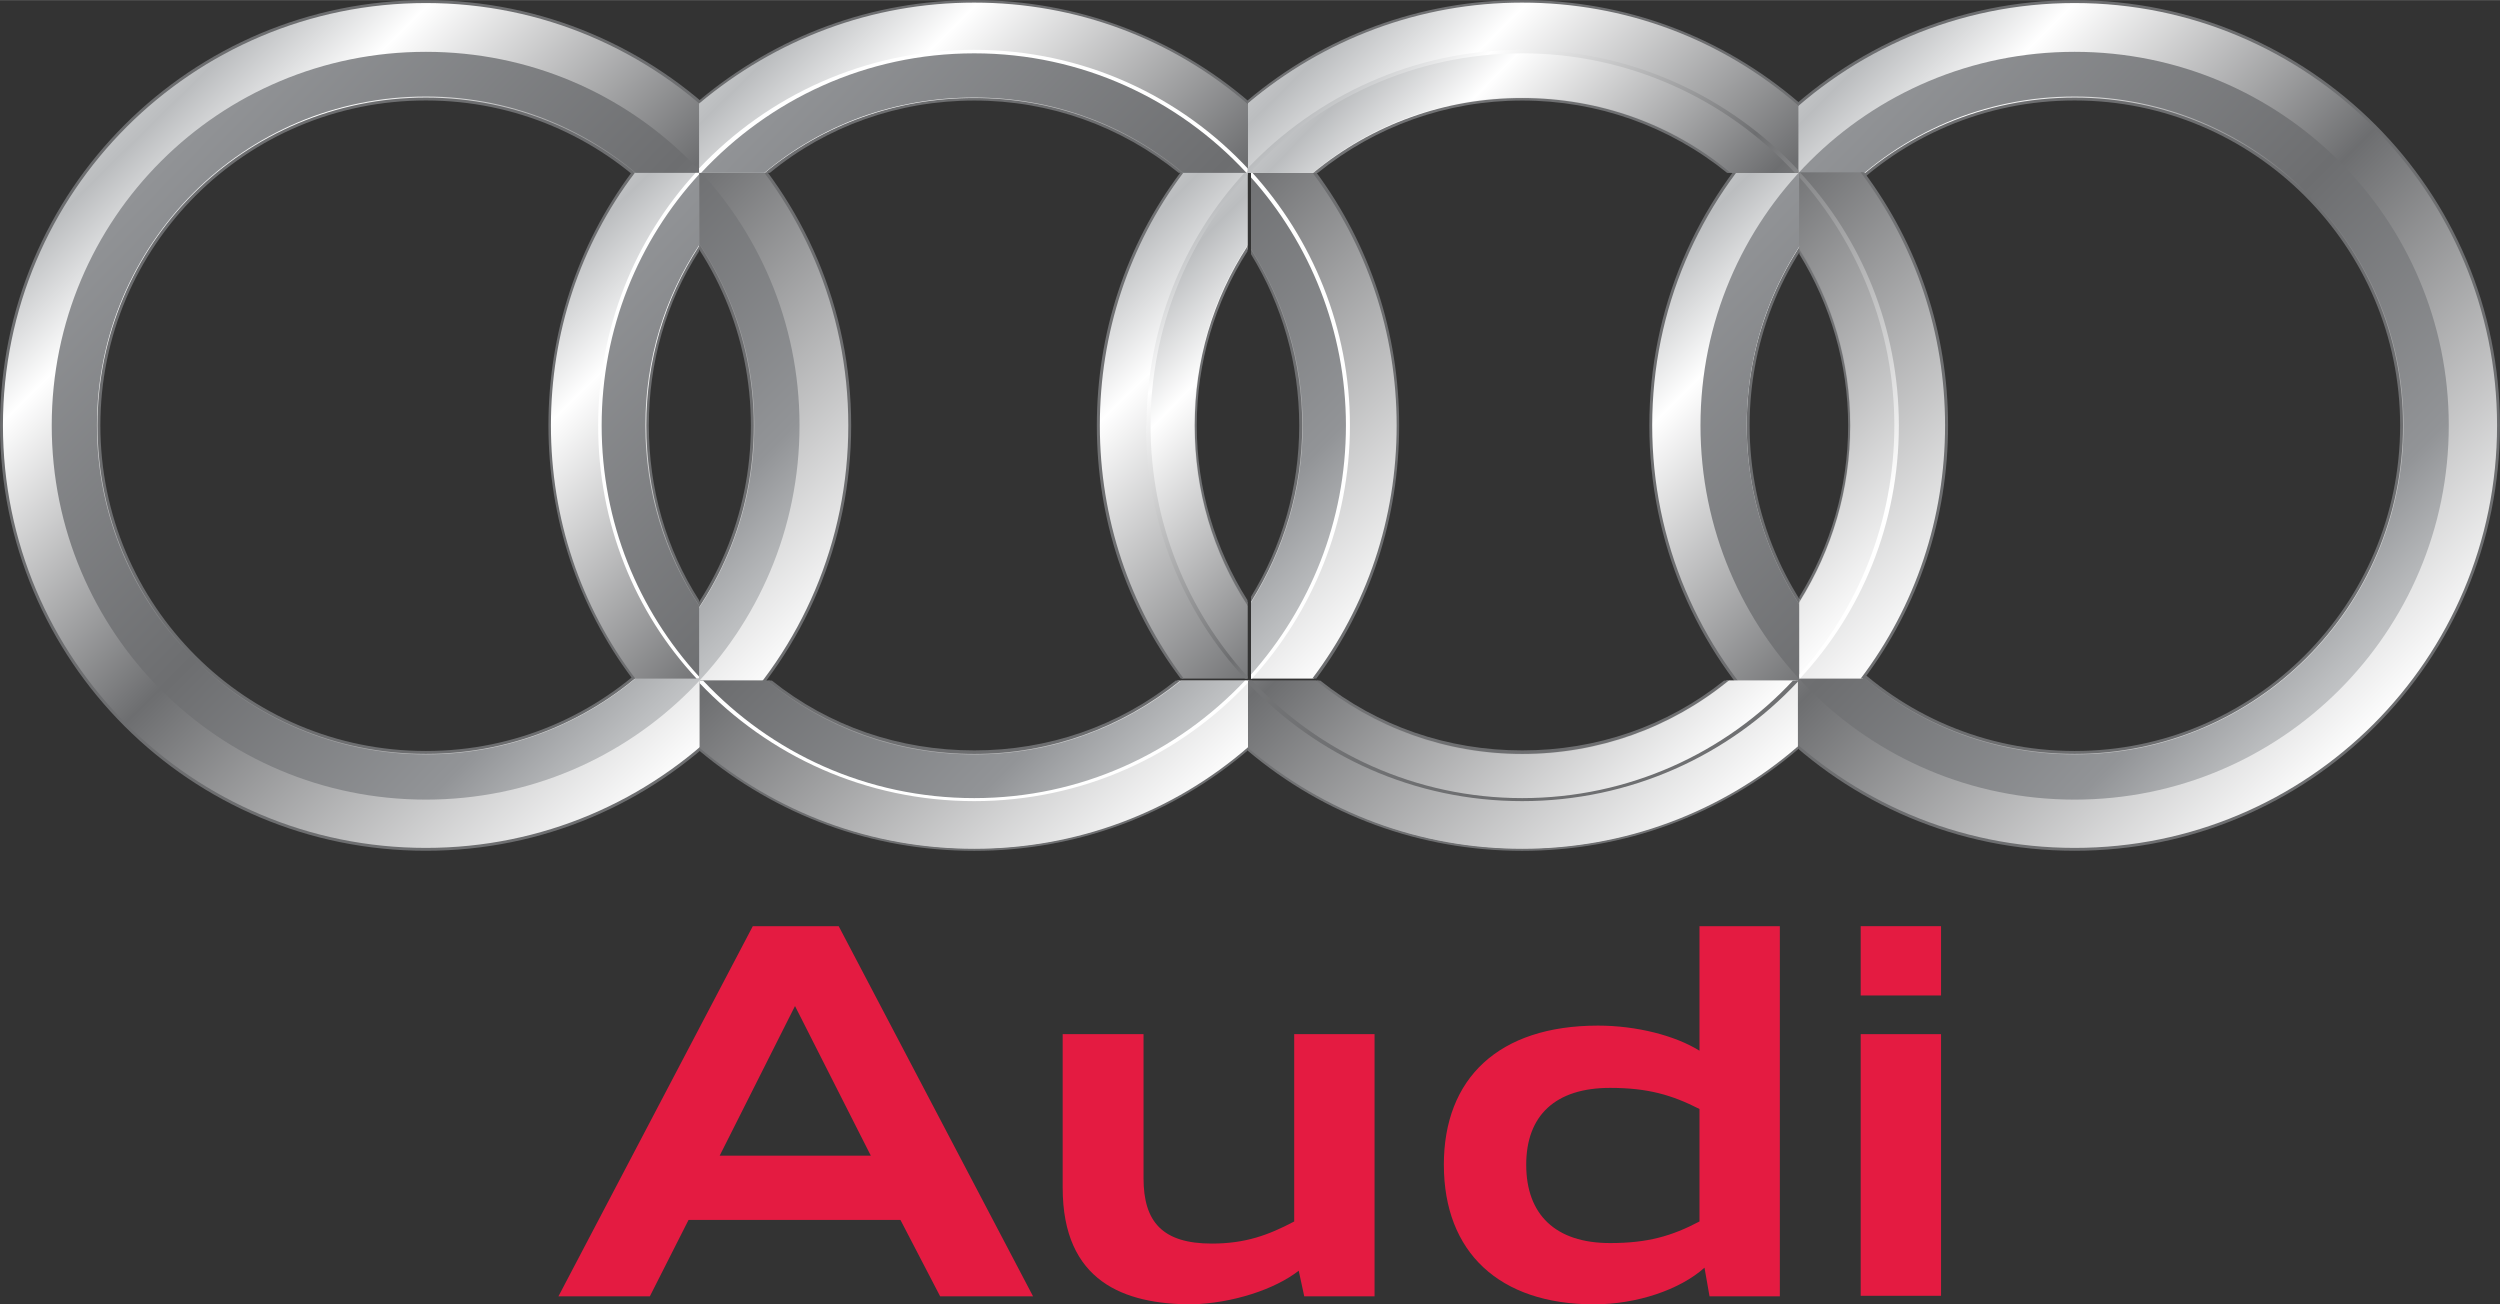 <?xml version="1.0" encoding="UTF-8"?>
<!DOCTYPE svg PUBLIC "-//W3C//DTD SVG 1.1//EN" "http://www.w3.org/Graphics/SVG/1.1/DTD/svg11.dtd">
<!-- Creator: CorelDRAW X8 -->
<svg xmlns="http://www.w3.org/2000/svg" xml:space="preserve" width="49.78mm" height="25.974mm" version="1.1" style="shape-rendering:geometricPrecision; text-rendering:geometricPrecision; image-rendering:optimizeQuality; fill-rule:evenodd; clip-rule:evenodd"
viewBox="0 0 4978 2597"
 xmlns:xlink="http://www.w3.org/1999/xlink">
 <rect x="0" y="0" width="4978" height="2597" fill="#333333" stroke="none"/>
 <defs>
  <style type="text/css">
   <![CDATA[
    .str0 {stroke:#6D6E70;stroke-width:5.72}
    .fil6 {fill:#6D6E70}
    .fil20 {fill:#E41B41}
    .fil7 {fill:white}
    .fil8 {fill:url(#id0)}
    .fil5 {fill:url(#id1)}
    .fil16 {fill:url(#id2)}
    .fil3 {fill:url(#id3)}
    .fil17 {fill:url(#id4)}
    .fil12 {fill:url(#id5)}
    .fil15 {fill:url(#id6)}
    .fil9 {fill:url(#id7)}
    .fil10 {fill:url(#id8)}
    .fil2 {fill:url(#id9)}
    .fil14 {fill:url(#id10)}
    .fil4 {fill:url(#id11)}
    .fil1 {fill:url(#id12)}
    .fil18 {fill:url(#id13)}
    .fil19 {fill:url(#id14)}
    .fil0 {fill:url(#id15)}
    .fil13 {fill:url(#id16)}
    .fil11 {fill:url(#id17)}
   ]]>
  </style>
  <linearGradient id="id0" gradientUnits="userSpaceOnUse" x1="2196.03" y1="-5.37" x2="3866.7" y2="1700.78">
   <stop offset="0" style="stop-opacity:1; stop-color:white"/>
   <stop offset="0.161" style="stop-opacity:1; stop-color:#BBBDBF"/>
   <stop offset="0.251" style="stop-opacity:1; stop-color:white"/>
   <stop offset="0.502" style="stop-opacity:1; stop-color:#6D6E70"/>
   <stop offset="0.859" style="stop-opacity:1; stop-color:white"/>
   <stop offset="1" style="stop-opacity:1; stop-color:white"/>
  </linearGradient>
  <linearGradient id="id1" gradientUnits="userSpaceOnUse" x1="2692.71" y1="1583.59" x2="1185.46" y2="110.74">
   <stop offset="0" style="stop-opacity:1; stop-color:white"/>
   <stop offset="0.161" style="stop-opacity:1; stop-color:#BBBDBF"/>
   <stop offset="0.251" style="stop-opacity:1; stop-color:#929497"/>
   <stop offset="0.502" style="stop-opacity:1; stop-color:#6D6E70"/>
   <stop offset="0.859" style="stop-opacity:1; stop-color:#929497"/>
   <stop offset="1" style="stop-opacity:1; stop-color:#BBBDBF"/>
  </linearGradient>
  <linearGradient id="id2" gradientUnits="userSpaceOnUse" xlink:href="#id0" x1="-26338.8" y1="-27785.5" x2="32290.8" y2="30852.7">
  </linearGradient>
  <linearGradient id="id3" gradientUnits="userSpaceOnUse" xlink:href="#id1" x1="4883.73" y1="1583.59" x2="3377.54" y2="110.74">
  </linearGradient>
  <linearGradient id="id4" gradientUnits="userSpaceOnUse" xlink:href="#id0" x1="-20903.2" y1="-22331.6" x2="25531.8" y2="24113">
  </linearGradient>
  <linearGradient id="id5" gradientUnits="userSpaceOnUse" xlink:href="#id0" x1="2343.32" y1="36.56" x2="3718.34" y2="1412.65">
  </linearGradient>
  <linearGradient id="id6" gradientUnits="userSpaceOnUse" xlink:href="#id0" x1="-26437.7" y1="-29369.1" x2="32604.8" y2="29682">
  </linearGradient>
  <linearGradient id="id7" gradientUnits="userSpaceOnUse" xlink:href="#id0" x1="2277.74" y1="110.74" x2="3783.92" y2="1583.59">
  </linearGradient>
  <linearGradient id="id8" gradientUnits="userSpaceOnUse" xlink:href="#id0" x1="-7188.37" y1="-9975.69" x2="14414.4" y2="11629.2">
  </linearGradient>
  <linearGradient id="id9" gradientUnits="userSpaceOnUse" xlink:href="#id0" x1="3286.16" y1="2.15" x2="4974.04" y2="1691.1">
  </linearGradient>
  <linearGradient id="id10" gradientUnits="userSpaceOnUse" xlink:href="#id0" x1="-13158.3" y1="-14774.9" x2="19147.9" y2="17558.3">
  </linearGradient>
  <linearGradient id="id11" gradientUnits="userSpaceOnUse" xlink:href="#id0" x1="1102.68" y1="-5.37" x2="2773.34" y2="1699.7">
  </linearGradient>
  <linearGradient id="id12" gradientUnits="userSpaceOnUse" xlink:href="#id1" x1="1600.44" y1="1583.59" x2="93.17" y2="110.74">
  </linearGradient>
  <linearGradient id="id13" gradientUnits="userSpaceOnUse" xlink:href="#id0" x1="-8770.89" y1="-10356.3" x2="13665" y2="12082.9">
  </linearGradient>
  <linearGradient id="id14" gradientUnits="userSpaceOnUse" xlink:href="#id0" x1="-13411" y1="-16175.7" x2="19553.2" y2="16793.9">
  </linearGradient>
  <linearGradient id="id15" gradientUnits="userSpaceOnUse" xlink:href="#id0" x1="11.47" y1="-5.37" x2="1682.15" y2="1700.78">
  </linearGradient>
  <linearGradient id="id16" gradientUnits="userSpaceOnUse" xlink:href="#id0" x1="-17256.5" y1="-18831.2" x2="23201" y2="21660.8">
  </linearGradient>
  <linearGradient id="id17" gradientUnits="userSpaceOnUse" xlink:href="#id0" x1="-19575.5" y1="-22523" x2="27065.9" y2="24124.9">
  </linearGradient>
 </defs>
 <g id="Katman_x0020_1">
  <g id="_882053408">
   <path class="fil0 str0" d="M848 3c-467,0 -845,378 -845,844 0,467 378,844 845,844 466,0 844,-377 844,-844 0,-466 -378,-844 -844,-844l0 0zm0 1495l0 0c-360,0 -651,-291 -651,-651 0,-359 291,-650 651,-650 359,0 650,291 650,650 0,360 -291,651 -650,651z"/>
   <path class="fil1" d="M848 103c-412,0 -745,332 -745,744 0,412 333,745 745,745 412,0 744,-333 744,-745 0,-412 -332,-744 -744,-744l0 0zm0 1399l0 0c-362,0 -655,-293 -655,-655 0,-361 293,-655 655,-655 360,0 654,294 654,655 0,362 -294,655 -654,655z"/>
  </g>
  <path class="fil2 str0" d="M4131 3c-466,0 -844,378 -844,844 0,467 378,844 844,844 466,0 844,-377 844,-844 0,-466 -378,-844 -844,-844l0 0zm0 1495l0 0c-360,0 -650,-291 -650,-651 0,-359 290,-650 650,-650 358,0 651,291 651,650 0,360 -293,651 -651,651z"/>
  <path class="fil3" d="M4131 103c-412,0 -745,332 -745,744 0,412 333,745 745,745 411,0 745,-333 745,-745 0,-412 -334,-744 -745,-744l0 0zm0 1399l0 0c-362,0 -653,-293 -653,-655 0,-361 291,-655 653,-655 360,0 655,294 655,655 0,362 -295,655 -655,655z"/>
  <path class="fil4" d="M1940 1498c-155,0 -295,-54 -407,-143l-140 0 0 137c147,125 338,199 547,199 209,0 400,-75 547,-201l0 -135 -142 0c-110,89 -252,143 -405,143l0 0zm-548 -1294l0 0 0 140 135 0c113,-92 256,-147 413,-147 156,0 299,55 411,147l137 0 0 -139c-148,-125 -338,-202 -548,-202 -209,0 -400,75 -548,201l0 0 0 0zm-298 643l0 0c0,190 62,364 168,504l130 0 0 -152c-66,-101 -103,-222 -103,-352 0,-130 37,-250 103,-351l0 -152 -131 0c-105,141 -167,314 -167,503l0 0 0 0zm1522 -504l0 0 -125 0 0 159c62,99 99,218 99,345 0,128 -37,246 -99,346l0 158 125 0c105,-140 167,-314 167,-504 0,-189 -62,-363 -167,-504l0 0z"/>
  <path class="fil5" d="M1940 1502c-158,0 -301,-55 -413,-147l-133 0c137,146 330,237 546,237 215,0 409,-91 544,-237l-132 0c-113,92 -256,147 -412,147l0 0 0 0zm-746 -655l0 0c0,195 75,373 197,504l1 0 0 -145c-68,-103 -107,-226 -107,-359 0,-132 39,-256 107,-359l0 -144 -2 0c-122,132 -196,310 -196,503l0 0 0 0zm746 -744l0 0c-217,0 -412,91 -548,238l0 3 130 0c113,-95 258,-150 418,-150 158,0 303,55 416,150l132 0c-136,-148 -332,-241 -548,-241l0 0 0 0 0 0zm551 243l0 0 0 149c64,102 103,222 103,352 0,130 -39,251 -103,353l0 149c119,-132 193,-308 193,-502 0,-193 -74,-370 -193,-501l0 0z"/>
  <path class="fil6" d="M2781 847c0,185 -59,360 -168,504l8 0c107,-144 165,-319 165,-504 0,-185 -58,-359 -165,-504l-8 0c109,145 168,319 168,504z"/>
  <g id="_882042848">
   <g>
    <path class="fil7" d="M1191 847c0,195 73,372 196,504l5 0 0 -4c-121,-132 -194,-307 -194,-500 0,-192 73,-368 194,-500l0 -3 -7 0c-121,132 -194,310 -194,503l0 0 0 0 0 0zm749 -748l0 0c-217,0 -411,91 -548,236l0 9 4 0c136,-146 328,-238 544,-238 214,0 407,92 542,238l6 0 0 -5c-136,-148 -332,-240 -548,-240l0 0 0 0zm553 244l0 0 -2 0 0 10c117,131 189,305 189,494 0,192 -72,364 -189,496l0 8 2 0c120,-132 195,-309 195,-504 0,-194 -75,-372 -195,-504l0 0z"/>
   </g>
  </g>
  <path class="fil7" d="M2479 1355c-136,144 -327,234 -539,234 -214,0 -405,-90 -540,-234l-7 0 0 5c138,145 331,235 547,235 215,0 411,-91 547,-238l0 -2 -8 0 0 0z"/>
  <path class="fil6" d="M1940 5c203,0 396,72 548,205l0 -7c-152,-131 -346,-203 -548,-203 -204,0 -394,71 -548,200l0 6c154,-129 344,-201 548,-201l0 0 0 0z"/>
  <path class="fil6" d="M1940 1690c-203,0 -394,-71 -547,-201l0 6c154,129 344,199 547,199 202,0 395,-71 547,-202l0 -6c-151,132 -345,204 -547,204z"/>
  <path class="fil6" d="M1097 847c0,-184 58,-359 167,-503l-7 0c-107,144 -165,319 -165,503 0,185 59,360 167,504l6 0c-109,-144 -168,-319 -168,-504l0 0z"/>
  <g id="_882057280">
   <path class="fil8" d="M3031 1498c-154,0 -295,-54 -406,-143l-140 0 0 137c149,125 338,199 546,199 209,0 401,-75 549,-201l0 -135 -142 0c-111,89 -253,143 -407,143l0 0zm-546 -1294l0 0 0 140 136 0c112,-92 254,-147 410,-147 156,0 299,55 411,147l139 0 0 -139c-148,-125 -340,-202 -550,-202 -209,0 -398,75 -546,201l0 0 0 0zm-299 643l0 0c0,190 63,364 168,504l130 0 0 -152c-64,-101 -103,-222 -103,-352 0,-130 39,-250 103,-351l0 -152 -131 0c-104,141 -167,314 -167,503l0 0 0 0zm1523 -504l0 0 -126 0 0 159c62,99 99,218 99,345 0,128 -37,246 -99,346l0 158 126 0c104,-140 167,-314 167,-504 0,-189 -63,-363 -167,-504l0 0z"/>
   <path class="fil9" d="M3031 1502c-156,0 -300,-55 -411,-147l-134 0c136,146 330,237 545,237 214,0 410,-91 545,-237l-133 0c-112,92 -256,147 -412,147l0 0zm-745 -655l0 0c0,195 76,373 197,504l1 0 0 -145c-68,-103 -106,-226 -106,-359 0,-132 38,-256 106,-359l0 -144 -2 0c-121,132 -196,310 -196,503l0 0 0 0zm745 -744l0 0c-216,0 -409,91 -547,238l0 3 130 0c113,-95 258,-150 417,-150 157,0 305,55 418,150l132 0c-138,-148 -334,-241 -550,-241l0 0 0 0zm552 243l0 0 0 149c64,102 102,222 102,352 0,130 -38,251 -102,353l0 149c119,-132 193,-308 193,-502 0,-193 -74,-370 -193,-501l0 0z"/>
   <path class="fil10" d="M3680 847c0,123 -35,240 -97,341l0 10c65,-104 101,-224 101,-351 0,-127 -36,-246 -101,-350l0 9c62,101 97,219 97,341z"/>
   <path class="fil11" d="M3873 847c0,185 -59,360 -168,504l7 0c108,-144 167,-319 167,-504 0,-185 -59,-359 -167,-504l-7 0c109,145 168,319 168,504z"/>
   <g>
    <g>
     <path class="fil12" d="M3031 99c-215,0 -409,91 -547,236l0 9 4 0c135,-146 329,-238 543,-238 213,0 408,92 543,238l7 0 0 -5c-138,-148 -334,-240 -550,-240l0 0 0 0zm-749 748l0 0c0,195 74,372 197,504l5 0 0 -4c-120,-132 -193,-307 -193,-500 0,-192 73,-368 193,-500l0 -3 -6 0c-122,132 -195,310 -195,503l0 0 -1 0zm1302 -504l0 0 -1 0 0 10c117,131 189,305 189,494 0,192 -72,364 -189,496l0 8 1 0c123,-132 197,-309 197,-504 0,-194 -74,-372 -197,-504l0 0z"/>
    </g>
   </g>
   <path class="fil13" d="M3570 1355c-134,144 -327,234 -539,234 -211,0 -404,-90 -538,-234l-8 0 0 5c137,145 331,235 546,235 215,0 412,-91 549,-238l0 -2 -10 0 0 0 0 0z"/>
   <path class="fil14" d="M3442 1355l-9 0c-114,91 -254,139 -402,139 -148,0 -288,-48 -402,-139l-8 0c115,94 259,146 410,146 151,0 296,-52 411,-146z"/>
   <path class="fil15" d="M3031 5c204,0 397,72 550,205l0 -7c-153,-131 -346,-203 -550,-203 -202,0 -394,71 -547,200l0 6c153,-129 344,-201 547,-201l0 0 0 0z"/>
   <path class="fil16" d="M3031 1690c-202,0 -393,-71 -546,-201l0 6c153,129 344,199 546,199 202,0 396,-71 549,-202l0 -6c-152,132 -347,204 -549,204z"/>
   <path class="fil17" d="M2190 847c0,-184 58,-359 166,-503l-6 0c-108,144 -166,319 -166,503 0,185 58,360 167,504l6 0c-108,-144 -167,-319 -167,-504l0 0 0 0z"/>
   <path class="fil18" d="M2484 1195c-65,-103 -101,-223 -101,-348 0,-125 36,-245 101,-347l0 -10c-69,106 -105,228 -105,357 0,129 36,252 105,358l0 -10 0 0z"/>
   <path class="fil19" d="M2615 344l9 0c115,-93 257,-144 407,-144 150,0 293,51 408,144l7 0c-116,-97 -262,-149 -415,-149 -154,0 -298,52 -416,149l0 0z"/>
  </g>
  <path class="fil6" d="M2491 497l0 9c62,101 96,219 96,341 0,123 -34,240 -96,341l0 10c65,-104 102,-224 102,-351 0,-127 -37,-246 -102,-350l0 0zm-551 997l0 0c-149,0 -289,-48 -403,-139l-9 0c117,94 260,146 412,146 151,0 294,-52 410,-146l-9 0c-114,91 -254,139 -401,139l0 0zm-548 -289l0 0 0 -10c-66,-103 -100,-222 -100,-348 0,-125 34,-245 100,-347l0 -10c-69,106 -105,228 -105,357 0,129 36,252 105,358l0 0 0 0zm131 -861l0 0 10 0c113,-93 256,-144 407,-144 150,0 292,51 407,144l7 0c-116,-97 -261,-149 -414,-149 -155,0 -300,52 -417,149l0 0 0 0z"/>
  <g id="_1151119840">
   <path class="fil20" d="M1426 2304c-1,-2 -2,-4 0,-7l151 -297c1,-5 4,-6 6,-6 3,0 6,1 7,6l150 297c1,3 1,5 0,7 -2,3 -4,4 -6,4l-301 0c-4,0 -6,-2 -7,-4l0 0zm78 -453l0 0c-4,8 -369,701 -380,723l165 0c4,-8 76,-149 76,-149 1,-3 4,-4 6,-4l422 0c3,0 5,1 7,4 0,0 72,141 77,149l166 0c-10,-23 -373,-715 -377,-723l-162 0 0 0z"/>
   <path class="fil20" d="M2584 2066l0 366c0,2 -2,5 -4,6 -53,28 -100,45 -167,45 -99,0 -145,-44 -145,-137l0 -280 -144 0 0 299c0,152 82,225 249,225 78,-2 161,-28 209,-67 2,-1 4,-2 8,-1 2,1 4,3 4,6 0,0 7,36 8,46l127 0 0 -508 -145 0 0 0 0 0z"/>
   <path class="fil20" d="M3031 2319c0,-104 63,-161 175,-161 81,0 132,18 182,44 2,1 5,4 5,6l0 224c0,2 -3,5 -5,6 -61,31 -112,43 -182,43 -111,1 -175,-58 -175,-162l0 0 0 0zm362 -468l0 0 0 241c0,3 -3,5 -5,8 -3,1 -6,1 -8,-1 -48,-31 -122,-50 -198,-50 -189,0 -299,99 -299,270 0,172 106,271 291,271 82,0 167,-28 215,-71 3,-2 5,-2 8,-2 2,1 4,3 4,6 0,0 8,41 10,51l126 0 0 -723 -144 0 0 0 0 0z"/>
   <rect class="fil20" x="3713" y="1851" width="145" height="123"/>
   <rect class="fil20" x="3713" y="2066" width="145" height="506"/>
   <path class="fil20" d="M1433 2301l301 0 -151 -298 -150 298 0 0zm66 -457l0 0 171 0 387 737 -185 0 -79 -152 -422 0 -77 152 -182 0 387 -737 0 0z"/>
   <path class="fil20" d="M2586 2530c-47,37 -132,65 -213,67 -134,0 -257,-45 -257,-232l0 -306 161 0 0 287c0,87 38,130 136,130 67,0 113,-17 164,-44l0 -373 160 0 0 522 -140 0 -11 -51 0 0z"/>
   <path class="fil20" d="M3384 2432l0 -224c-55,-28 -103,-42 -178,-42 -109,0 -167,55 -167,153 0,99 58,156 167,156 75,0 123,-14 178,-43l0 0zm-509 -113l0 0c0,-172 109,-277 307,-277 77,0 154,20 202,50l0 -248 160 0 0 737 -140 0 -10 -57c-49,44 -135,73 -220,73 -189,0 -299,-104 -299,-278l0 0 0 0z"/>
   <rect class="fil20" x="3705" y="1844" width="160" height="138"/>
   <rect class="fil20" x="3705" y="2059" width="160" height="521"/>
  </g>
 </g>
</svg>
